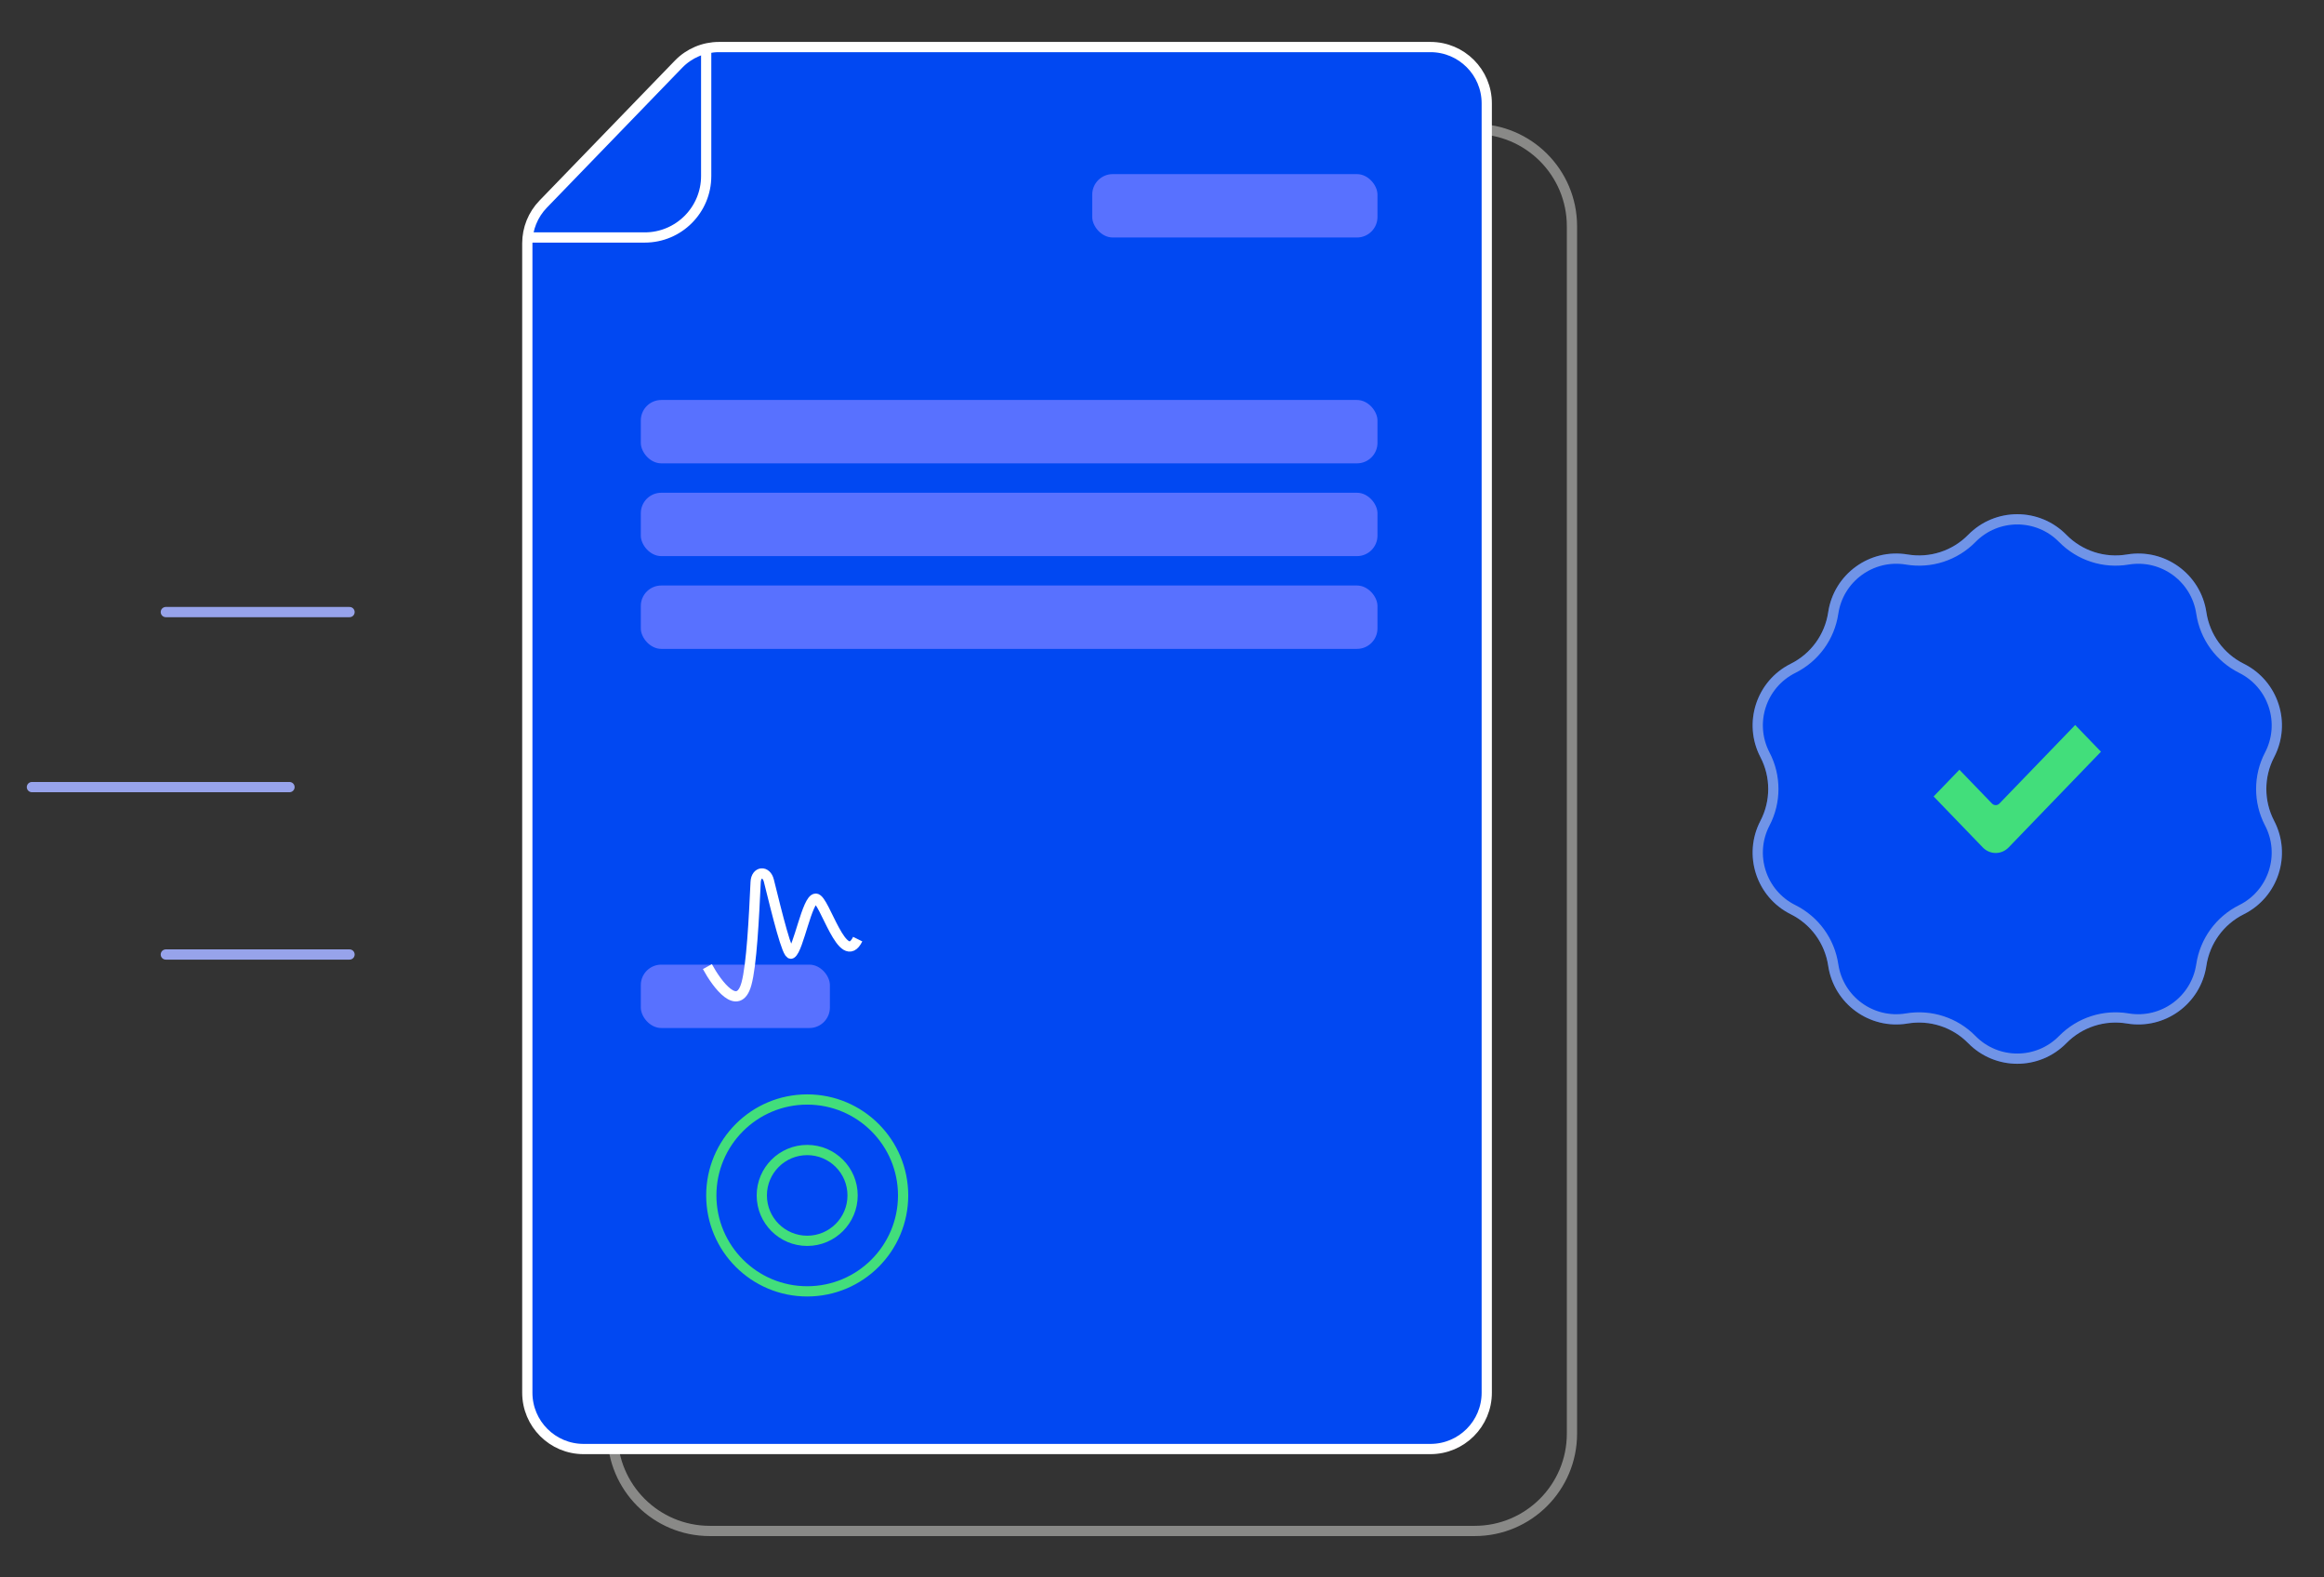 <?xml version="1.0" encoding="UTF-8"?> <svg xmlns="http://www.w3.org/2000/svg" width="227" height="154" viewBox="0 0 227 154" fill="none"><rect x="0" y="0" width="227" height="154" fill="#333333" stroke="none"/><path d="M69.328 12.594H144.043C149.29 12.594 153.543 16.847 153.543 22.093V140C153.543 145.246 149.29 149.5 144.043 149.5H69.328C64.081 149.5 59.828 145.246 59.828 140V22.093C59.828 16.847 64.081 12.594 69.328 12.594Z" stroke="#E0E0DC" stroke-opacity="0.5"></path><path d="M70.228 4.594H139.721C142.758 4.594 145.221 7.056 145.221 10.094V136C145.221 139.037 142.758 141.5 139.721 141.5H57.006C53.968 141.5 51.506 139.037 51.506 136V23.759C51.506 22.332 52.06 20.961 53.053 19.935L66.275 6.269C67.312 5.198 68.738 4.594 70.228 4.594Z" fill="#0148F2" stroke="white"></path><path d="M68.977 4.757V17.191C68.977 20.505 66.29 23.191 62.977 23.191H51.68" stroke="white"></path><rect x="106.686" y="17.003" width="27.861" height="6.188" rx="2" fill="#5871FF"></rect><rect x="62.592" y="39.059" width="71.955" height="6.188" rx="2" fill="#5871FF"></rect><rect x="62.592" y="48.118" width="71.955" height="6.188" rx="2" fill="#5871FF"></rect><rect x="62.592" y="57.176" width="71.955" height="6.188" rx="2" fill="#5871FF"></rect><rect x="62.592" y="94.199" width="18.469" height="6.188" rx="2" fill="#5871FF"></rect><path d="M192.244 52.226C194.879 49.542 199.203 49.542 201.838 52.226C203.377 53.793 205.583 54.51 207.749 54.147C211.458 53.524 214.957 56.066 215.511 59.787C215.835 61.958 217.198 63.835 219.164 64.814C222.531 66.491 223.868 70.604 222.129 73.939C221.114 75.887 221.114 78.207 222.129 80.154C223.868 83.49 222.531 87.603 219.164 89.279C217.198 90.258 215.835 92.135 215.511 94.307C214.957 98.027 211.458 100.569 207.749 99.947C205.583 99.583 203.377 100.3 201.838 101.867C199.203 104.551 194.879 104.551 192.244 101.867C190.705 100.3 188.499 99.583 186.333 99.947C182.624 100.569 179.125 98.027 178.571 94.307C178.247 92.135 176.884 90.258 174.918 89.279C171.551 87.603 170.215 83.49 171.953 80.154C172.968 78.207 172.968 75.887 171.953 73.939C170.215 70.604 171.551 66.491 174.918 64.814C176.884 63.835 178.247 61.958 178.571 59.787C179.125 56.066 182.624 53.524 186.333 54.147C188.499 54.51 190.705 53.793 192.244 52.226Z" fill="#0148F2"></path><path d="M192.601 52.577C195.04 50.093 199.042 50.093 201.481 52.577C203.134 54.26 205.505 55.03 207.832 54.639C211.266 54.063 214.504 56.417 215.017 59.86C215.364 62.194 216.83 64.21 218.941 65.262C222.058 66.814 223.295 70.621 221.686 73.709C220.595 75.801 220.595 78.293 221.686 80.385C223.295 83.472 222.058 87.28 218.941 88.832C216.83 89.883 215.364 91.9 215.017 94.233C214.504 97.677 211.266 100.03 207.832 99.454C205.505 99.064 203.134 99.833 201.481 101.516C199.042 104.001 195.04 104.001 192.601 101.516C190.948 99.833 188.577 99.064 186.25 99.454C182.817 100.03 179.578 97.677 179.065 94.233C178.718 91.9 177.252 89.883 175.141 88.832C172.024 87.28 170.787 83.472 172.396 80.385C173.487 78.293 173.487 75.801 172.396 73.709C170.787 70.621 172.024 66.814 175.141 65.262C177.252 64.21 178.718 62.194 179.065 59.86C179.578 56.417 182.817 54.063 186.25 54.639C188.577 55.03 190.948 54.26 192.601 52.577Z" stroke="#E0E0DC" stroke-opacity="0.5"></path><path d="M202.697 70.797L195.295 78.468C195.096 78.675 194.772 78.675 194.573 78.468L191.387 75.166L188.869 77.775L193.675 82.756C194.009 83.102 194.462 83.296 194.934 83.296C195.406 83.296 195.859 83.102 196.193 82.756L205.214 73.406L202.697 70.797Z" fill="#42DE7B"></path><circle cx="78.845" cy="116.735" r="9.368" stroke="#42DE7B"></circle><circle cx="78.844" cy="116.735" r="4.434" stroke="#42DE7B"></circle><path d="M69.096 94.39C70.036 96.131 72.115 98.908 72.906 96.084C73.415 94.27 73.646 89.638 73.809 86.134C73.857 85.086 74.851 84.989 75.102 86.007C75.926 89.339 76.914 93.341 77.284 93.12C77.989 92.696 78.836 87.755 79.683 87.755C80.531 87.755 82.334 94.62 83.778 91.708" stroke="white"></path><line x1="16.197" y1="59.77" x2="34.141" y2="59.77" stroke="#97A3EB" stroke-linecap="round"></line><line x1="16.197" y1="93.209" x2="34.141" y2="93.209" stroke="#97A3EB" stroke-linecap="round"></line><line x1="3.117" y1="76.862" x2="28.277" y2="76.862" stroke="#97A3EB" stroke-linecap="round"></line></svg> 